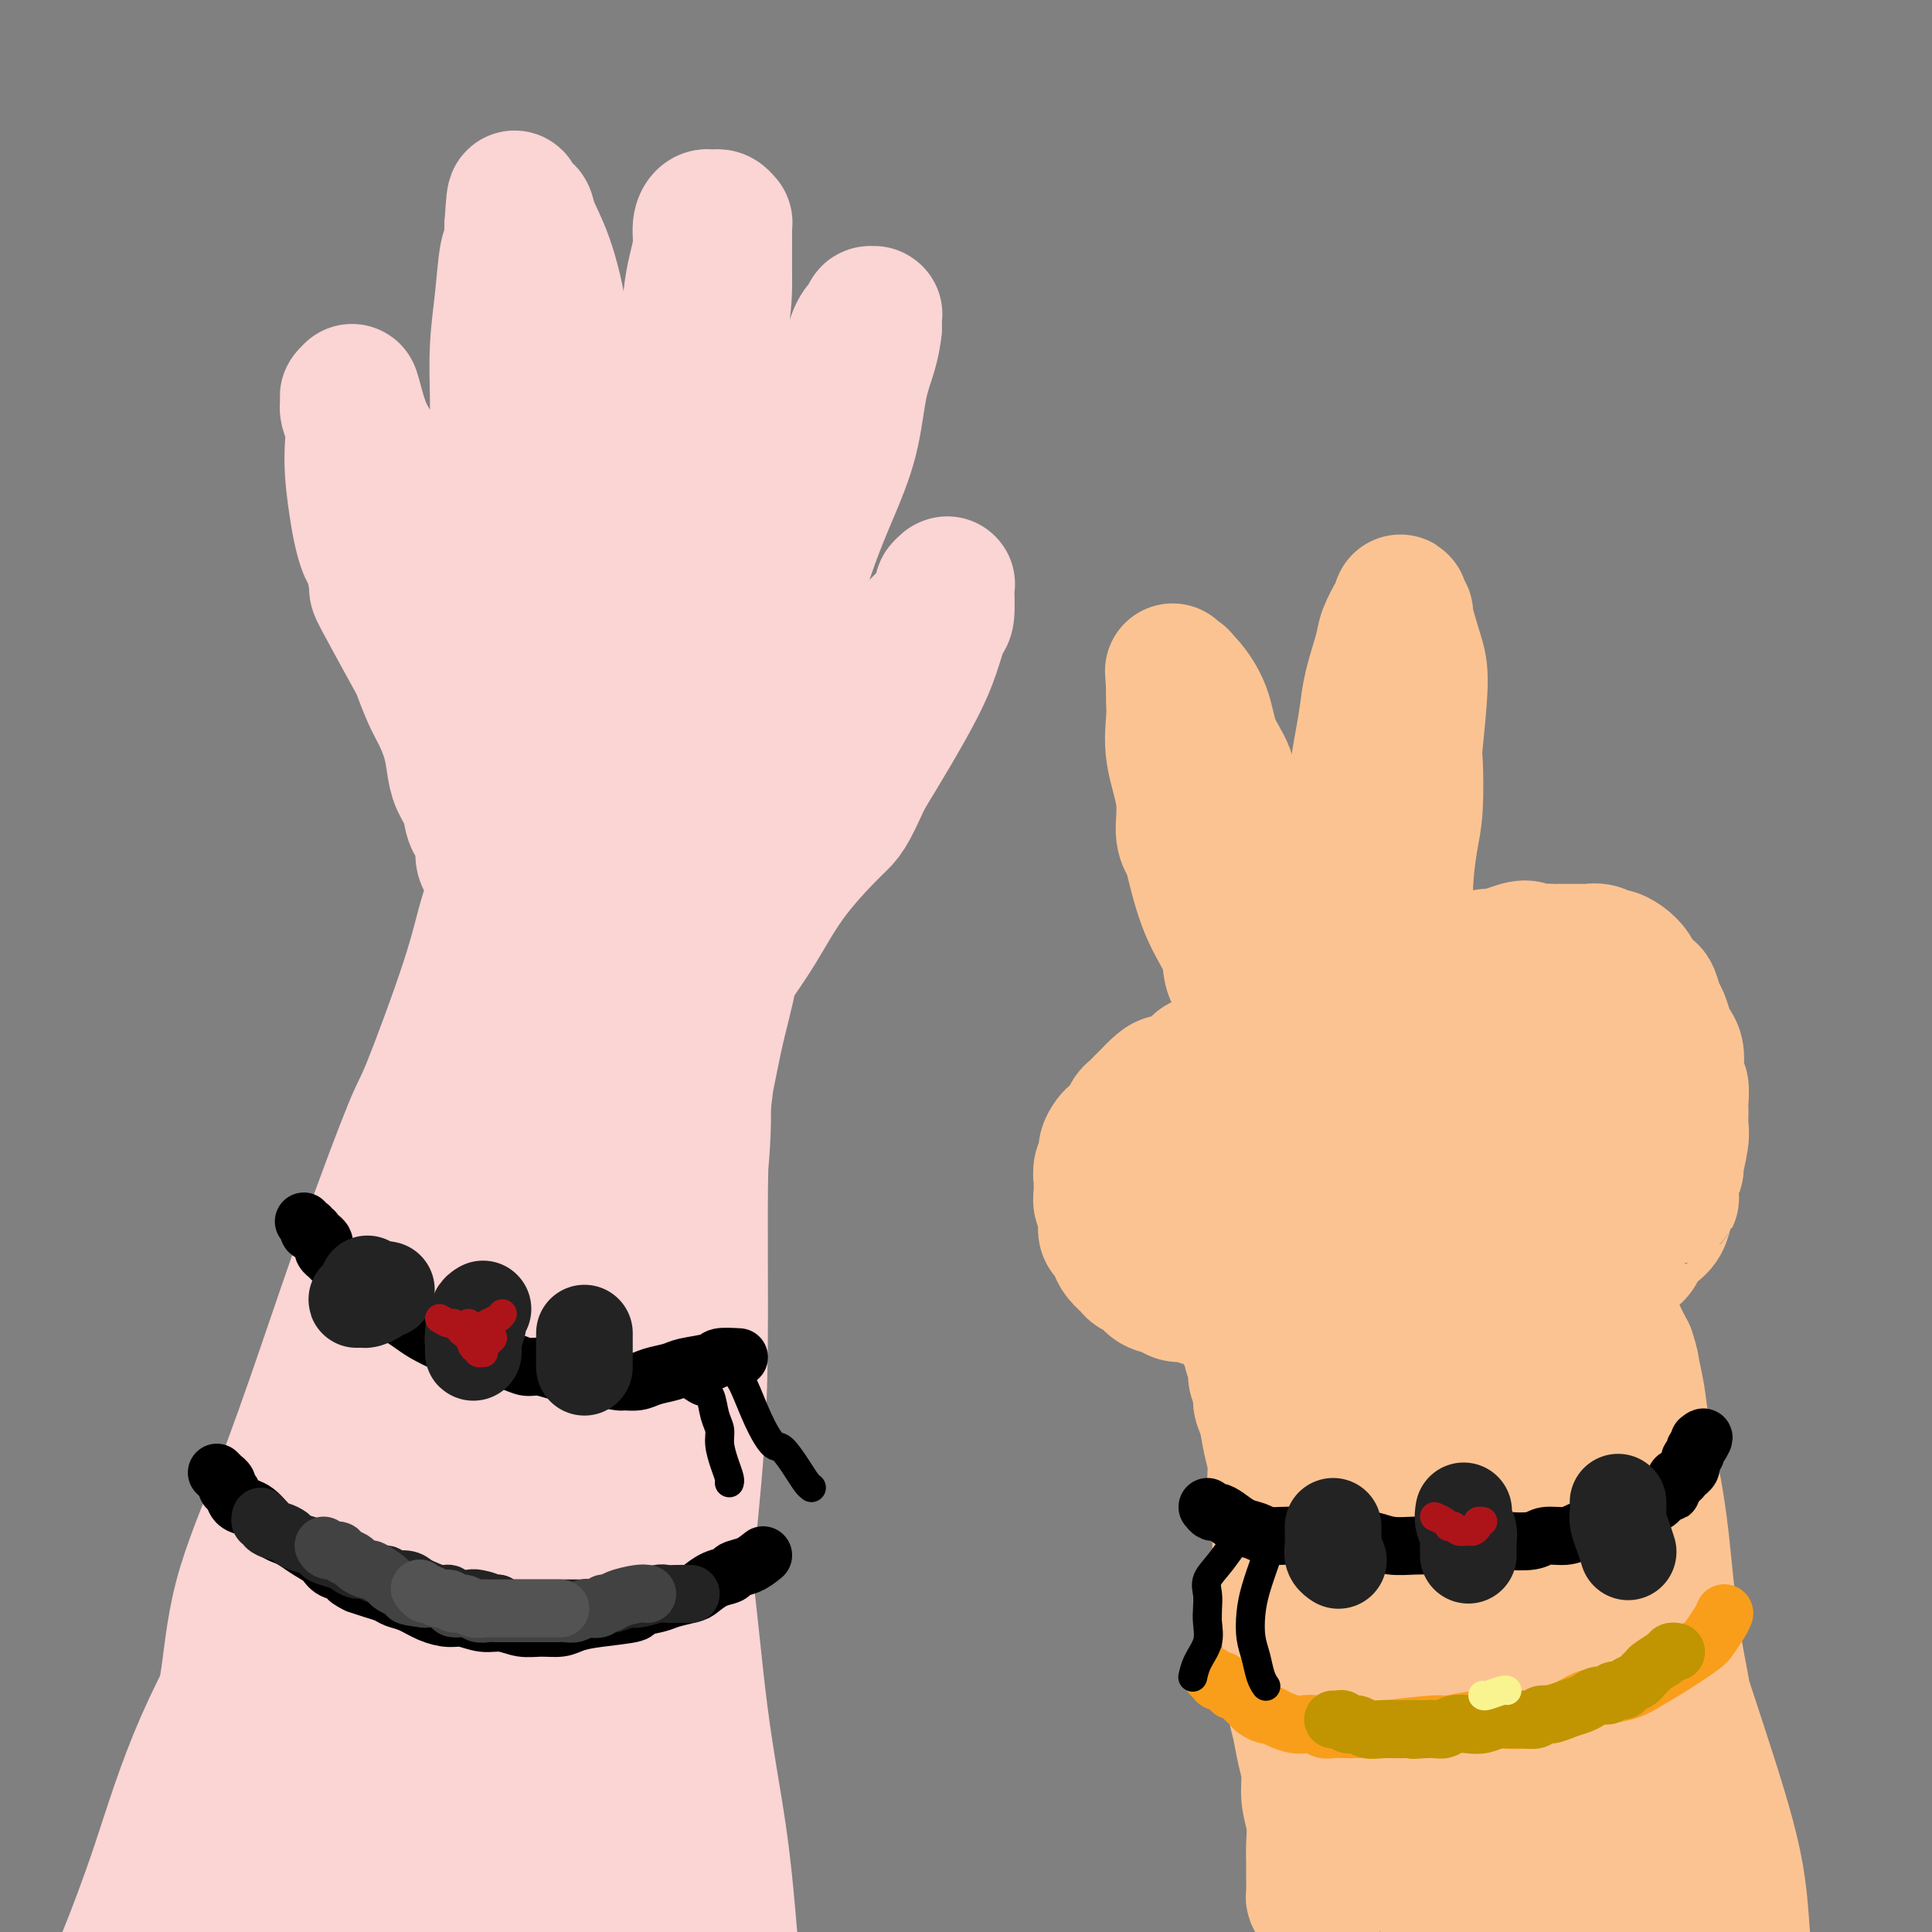 <svg viewBox='0 0 400 400' version='1.1' xmlns='http://www.w3.org/2000/svg' xmlns:xlink='http://www.w3.org/1999/xlink'><rect x="0" y="0" width="400" height="400" fill="#808080" stroke="none"/><g fill='none' stroke='rgb(251,212,212)' stroke-width='28' stroke-linecap='round' stroke-linejoin='round'><path d='M47,394c-1.186,-1.065 -2.372,-2.130 -3,-3c-0.628,-0.870 -0.699,-1.544 -1,-2c-0.301,-0.456 -0.831,-0.692 -1,-2c-0.169,-1.308 0.023,-3.686 0,-6c-0.023,-2.314 -0.260,-4.563 0,-8c0.260,-3.437 1.017,-8.062 2,-12c0.983,-3.938 2.190,-7.188 3,-12c0.810,-4.812 1.222,-11.185 3,-18c1.778,-6.815 4.922,-14.071 8,-22c3.078,-7.929 6.092,-16.532 9,-25c2.908,-8.468 5.711,-16.801 9,-26c3.289,-9.199 7.062,-19.262 9,-24c1.938,-4.738 2.039,-4.149 4,-9c1.961,-4.851 5.782,-15.140 8,-22c2.218,-6.860 2.833,-10.291 4,-14c1.167,-3.709 2.885,-7.694 4,-10c1.115,-2.306 1.626,-2.931 2,-4c0.374,-1.069 0.609,-2.581 1,-3c0.391,-0.419 0.937,0.256 1,0c0.063,-0.256 -0.356,-1.443 -1,2c-0.644,3.443 -1.515,11.517 -3,20c-1.485,8.483 -3.586,17.374 -7,26c-3.414,8.626 -8.140,16.988 -14,32c-5.860,15.012 -12.855,36.674 -17,51c-4.145,14.326 -5.441,21.314 -8,29c-2.559,7.686 -6.381,16.069 -9,23c-2.619,6.931 -4.034,12.409 -5,16c-0.966,3.591 -1.483,5.296 -2,7'/><path d='M43,378c-6.342,19.803 -1.697,6.309 0,1c1.697,-5.309 0.446,-2.435 0,-1c-0.446,1.435 -0.089,1.430 0,0c0.089,-1.430 -0.092,-4.286 1,-10c1.092,-5.714 3.457,-14.287 7,-24c3.543,-9.713 8.263,-20.568 13,-31c4.737,-10.432 9.492,-20.442 15,-32c5.508,-11.558 11.768,-24.664 19,-38c7.232,-13.336 15.436,-26.903 22,-38c6.564,-11.097 11.487,-19.725 15,-26c3.513,-6.275 5.616,-10.198 7,-12c1.384,-1.802 2.050,-1.482 2,-2c-0.050,-0.518 -0.817,-1.873 -3,2c-2.183,3.873 -5.781,12.973 -11,24c-5.219,11.027 -12.057,23.981 -19,36c-6.943,12.019 -13.990,23.103 -24,45c-10.010,21.897 -22.984,54.608 -30,72c-7.016,17.392 -8.072,19.466 -9,29c-0.928,9.534 -1.726,26.526 -2,33c-0.274,6.474 -0.025,2.428 0,1c0.025,-1.428 -0.175,-0.237 0,0c0.175,0.237 0.724,-0.478 1,0c0.276,0.478 0.280,2.150 1,-1c0.720,-3.150 2.158,-11.123 6,-23c3.842,-11.877 10.089,-27.659 16,-42c5.911,-14.341 11.485,-27.242 17,-40c5.515,-12.758 10.969,-25.371 16,-37c5.031,-11.629 9.637,-22.272 13,-31c3.363,-8.728 5.482,-15.542 7,-21c1.518,-5.458 2.434,-9.559 3,-12c0.566,-2.441 0.783,-3.220 1,-4'/><path d='M127,196c1.835,-4.939 0.922,1.212 1,1c0.078,-0.212 1.148,-6.788 0,1c-1.148,7.788 -4.514,29.941 -8,47c-3.486,17.059 -7.091,29.024 -11,44c-3.909,14.976 -8.123,32.964 -11,48c-2.877,15.036 -4.417,27.119 -6,37c-1.583,9.881 -3.208,17.560 -4,23c-0.792,5.440 -0.750,8.642 -1,10c-0.250,1.358 -0.790,0.870 -1,1c-0.210,0.130 -0.089,0.876 0,-1c0.089,-1.876 0.146,-6.373 1,-15c0.854,-8.627 2.506,-21.384 6,-35c3.494,-13.616 8.831,-28.090 14,-43c5.169,-14.910 10.168,-30.256 16,-45c5.832,-14.744 12.495,-28.887 17,-40c4.505,-11.113 6.852,-19.196 8,-25c1.148,-5.804 1.096,-9.330 1,-11c-0.096,-1.670 -0.237,-1.484 0,-2c0.237,-0.516 0.852,-1.733 1,1c0.148,2.733 -0.169,9.416 -2,19c-1.831,9.584 -5.175,22.069 -8,36c-2.825,13.931 -5.131,29.307 -7,45c-1.869,15.693 -3.301,31.701 -4,47c-0.699,15.299 -0.666,29.889 0,42c0.666,12.111 1.965,21.743 3,29c1.035,7.257 1.805,12.138 3,16c1.195,3.862 2.815,6.705 3,6c0.185,-0.705 -1.066,-4.959 -2,-10c-0.934,-5.041 -1.553,-10.869 -2,-21c-0.447,-10.131 -0.724,-24.566 -1,-39'/><path d='M133,362c-0.754,-19.151 -0.140,-32.027 1,-45c1.140,-12.973 2.807,-26.042 5,-39c2.193,-12.958 4.914,-25.807 6,-36c1.086,-10.193 0.539,-17.732 0,-24c-0.539,-6.268 -1.069,-11.266 -2,-15c-0.931,-3.734 -2.265,-6.205 -3,-7c-0.735,-0.795 -0.873,0.087 -1,0c-0.127,-0.087 -0.243,-1.142 0,2c0.243,3.142 0.843,10.481 1,14c0.157,3.519 -0.131,3.216 -1,15c-0.869,11.784 -2.320,35.654 -2,53c0.320,17.346 2.412,28.168 4,40c1.588,11.832 2.672,24.674 4,35c1.328,10.326 2.900,18.135 4,26c1.100,7.865 1.728,15.784 2,19c0.272,3.216 0.188,1.729 0,1c-0.188,-0.729 -0.481,-0.699 -2,-5c-1.519,-4.301 -4.264,-12.932 -6,-23c-1.736,-10.068 -2.464,-21.571 -2,-34c0.464,-12.429 2.119,-25.782 3,-37c0.881,-11.218 0.987,-20.299 1,-30c0.013,-9.701 -0.067,-20.020 0,-26c0.067,-5.980 0.280,-7.619 0,-9c-0.280,-1.381 -1.055,-2.503 -2,-7c-0.945,-4.497 -2.060,-12.370 -3,-19c-0.940,-6.630 -1.705,-12.017 -2,-14c-0.295,-1.983 -0.120,-0.562 0,0c0.120,0.562 0.186,0.267 0,0c-0.186,-0.267 -0.625,-0.505 -2,5c-1.375,5.505 -3.688,16.752 -6,28'/><path d='M130,230c-2.497,10.293 -4.741,19.525 -7,30c-2.259,10.475 -4.535,22.193 -7,35c-2.465,12.807 -5.119,26.704 -8,40c-2.881,13.296 -5.987,25.990 -8,37c-2.013,11.010 -2.932,20.336 -4,27c-1.068,6.664 -2.286,10.665 -3,14c-0.714,3.335 -0.925,6.002 -1,7c-0.075,0.998 -0.015,0.326 0,0c0.015,-0.326 -0.017,-0.306 0,-1c0.017,-0.694 0.083,-2.102 0,-6c-0.083,-3.898 -0.313,-10.286 1,-21c1.313,-10.714 4.170,-25.753 7,-38c2.830,-12.247 5.634,-21.704 9,-32c3.366,-10.296 7.293,-21.433 10,-30c2.707,-8.567 4.194,-14.564 5,-19c0.806,-4.436 0.930,-7.311 1,-9c0.070,-1.689 0.086,-2.190 0,-2c-0.086,0.190 -0.276,1.073 0,1c0.276,-0.073 1.016,-1.103 0,3c-1.016,4.103 -3.788,13.337 -7,22c-3.212,8.663 -6.863,16.754 -11,25c-4.137,8.246 -8.760,16.648 -14,27c-5.240,10.352 -11.098,22.654 -14,29c-2.902,6.346 -2.848,6.734 -6,13c-3.152,6.266 -9.511,18.409 -14,25c-4.489,6.591 -7.110,7.629 -8,8c-0.890,0.371 -0.051,0.075 0,0c0.051,-0.075 -0.687,0.073 -1,0c-0.313,-0.073 -0.200,-0.366 0,-1c0.200,-0.634 0.486,-1.610 2,-7c1.514,-5.390 4.257,-15.195 7,-25'/><path d='M59,382c3.710,-10.945 8.985,-21.807 13,-32c4.015,-10.193 6.771,-19.716 10,-28c3.229,-8.284 6.933,-15.328 9,-21c2.067,-5.672 2.499,-9.972 3,-13c0.501,-3.028 1.072,-4.783 1,-6c-0.072,-1.217 -0.787,-1.895 -1,-2c-0.213,-0.105 0.077,0.364 0,0c-0.077,-0.364 -0.521,-1.559 -3,1c-2.479,2.559 -6.995,8.873 -13,18c-6.005,9.127 -13.501,21.068 -20,32c-6.499,10.932 -12.000,20.856 -16,30c-4.000,9.144 -6.498,17.507 -9,25c-2.502,7.493 -5.007,14.115 -7,19c-1.993,4.885 -3.473,8.034 -4,10c-0.527,1.966 -0.100,2.748 0,3c0.100,0.252 -0.128,-0.025 0,0c0.128,0.025 0.612,0.352 1,0c0.388,-0.352 0.680,-1.382 2,-4c1.320,-2.618 3.669,-6.825 6,-12c2.331,-5.175 4.643,-11.319 10,-23c5.357,-11.681 13.759,-28.901 20,-41c6.241,-12.099 10.320,-19.077 15,-27c4.680,-7.923 9.960,-16.789 14,-24c4.040,-7.211 6.840,-12.766 9,-17c2.160,-4.234 3.679,-7.148 7,-9c3.321,-1.852 8.445,-2.643 11,-3c2.555,-0.357 2.540,-0.281 1,5c-1.540,5.281 -4.607,15.768 -8,27c-3.393,11.232 -7.112,23.209 -10,34c-2.888,10.791 -4.944,20.395 -7,30'/><path d='M93,354c-4.985,20.140 -5.448,22.490 -7,29c-1.552,6.510 -4.195,17.180 -5,24c-0.805,6.820 0.227,9.790 1,12c0.773,2.210 1.286,3.658 2,4c0.714,0.342 1.628,-0.424 2,-1c0.372,-0.576 0.204,-0.961 1,-3c0.796,-2.039 2.558,-5.731 4,-11c1.442,-5.269 2.564,-12.115 4,-19c1.436,-6.885 3.186,-13.809 6,-22c2.814,-8.191 6.693,-17.648 10,-28c3.307,-10.352 6.043,-21.600 9,-32c2.957,-10.400 6.134,-19.954 9,-29c2.866,-9.046 5.419,-17.585 8,-25c2.581,-7.415 5.189,-13.704 7,-20c1.811,-6.296 2.824,-12.597 4,-18c1.176,-5.403 2.514,-9.908 3,-13c0.486,-3.092 0.119,-4.770 0,-6c-0.119,-1.230 0.010,-2.013 0,-2c-0.010,0.013 -0.160,0.821 0,0c0.160,-0.821 0.629,-3.270 0,0c-0.629,3.270 -2.358,12.257 -4,24c-1.642,11.743 -3.199,26.240 -4,33c-0.801,6.760 -0.846,5.784 -2,16c-1.154,10.216 -3.417,31.623 -4,45c-0.583,13.377 0.513,18.722 1,25c0.487,6.278 0.365,13.489 1,19c0.635,5.511 2.026,9.323 3,13c0.974,3.677 1.532,7.221 2,10c0.468,2.779 0.848,4.794 1,6c0.152,1.206 0.076,1.603 0,2'/><path d='M145,387c0.906,4.773 0.171,1.205 0,0c-0.171,-1.205 0.224,-0.047 0,0c-0.224,0.047 -1.066,-1.017 -2,-2c-0.934,-0.983 -1.960,-1.885 -3,-3c-1.040,-1.115 -2.093,-2.443 -3,-4c-0.907,-1.557 -1.669,-3.342 -2,-4c-0.331,-0.658 -0.232,-0.187 -1,-2c-0.768,-1.813 -2.402,-5.908 -3,-9c-0.598,-3.092 -0.161,-5.181 0,-7c0.161,-1.819 0.044,-3.367 0,-6c-0.044,-2.633 -0.016,-6.350 0,-10c0.016,-3.650 0.021,-7.232 0,-11c-0.021,-3.768 -0.068,-7.723 0,-13c0.068,-5.277 0.252,-11.875 1,-17c0.748,-5.125 2.059,-8.775 3,-13c0.941,-4.225 1.510,-9.023 2,-14c0.490,-4.977 0.899,-10.134 2,-15c1.101,-4.866 2.894,-9.443 4,-14c1.106,-4.557 1.527,-9.095 2,-13c0.473,-3.905 0.999,-7.177 2,-13c1.001,-5.823 2.478,-14.198 3,-18c0.522,-3.802 0.089,-3.032 0,-3c-0.089,0.032 0.165,-0.673 0,-1c-0.165,-0.327 -0.750,-0.277 -1,0c-0.250,0.277 -0.166,0.780 0,1c0.166,0.220 0.415,0.159 0,2c-0.415,1.841 -1.493,5.586 -3,10c-1.507,4.414 -3.444,9.496 -5,15c-1.556,5.504 -2.730,11.430 -4,17c-1.270,5.570 -2.635,10.785 -4,16'/><path d='M133,256c-3.366,11.623 -3.280,10.681 -4,12c-0.720,1.319 -2.245,4.899 -3,7c-0.755,2.101 -0.741,2.725 -1,3c-0.259,0.275 -0.790,0.203 -1,0c-0.210,-0.203 -0.097,-0.535 0,-1c0.097,-0.465 0.180,-1.063 0,-2c-0.180,-0.937 -0.621,-2.214 -1,-4c-0.379,-1.786 -0.694,-4.080 -1,-6c-0.306,-1.920 -0.603,-3.465 -1,-5c-0.397,-1.535 -0.893,-3.060 -1,-5c-0.107,-1.940 0.175,-4.293 0,-6c-0.175,-1.707 -0.806,-2.766 -1,-4c-0.194,-1.234 0.049,-2.642 0,-4c-0.049,-1.358 -0.391,-2.667 -1,-4c-0.609,-1.333 -1.487,-2.692 -2,-4c-0.513,-1.308 -0.662,-2.567 -1,-4c-0.338,-1.433 -0.864,-3.041 -1,-4c-0.136,-0.959 0.118,-1.268 0,-2c-0.118,-0.732 -0.610,-1.887 -1,-3c-0.390,-1.113 -0.679,-2.185 -1,-3c-0.321,-0.815 -0.675,-1.373 -1,-2c-0.325,-0.627 -0.622,-1.324 -1,-2c-0.378,-0.676 -0.837,-1.331 -1,-2c-0.163,-0.669 -0.030,-1.352 0,-2c0.030,-0.648 -0.044,-1.261 0,-2c0.044,-0.739 0.205,-1.604 0,-2c-0.205,-0.396 -0.777,-0.323 -1,-1c-0.223,-0.677 -0.099,-2.105 0,-3c0.099,-0.895 0.171,-1.256 0,-2c-0.171,-0.744 -0.586,-1.872 -1,-3'/><path d='M107,196c-2.732,-13.083 -0.563,-4.790 0,-2c0.563,2.790 -0.479,0.076 -1,-2c-0.521,-2.076 -0.522,-3.513 -1,-5c-0.478,-1.487 -1.433,-3.024 -2,-4c-0.567,-0.976 -0.748,-1.390 -1,-2c-0.252,-0.610 -0.577,-1.415 -1,-2c-0.423,-0.585 -0.943,-0.950 -1,-2c-0.057,-1.050 0.349,-2.786 0,-4c-0.349,-1.214 -1.455,-1.905 -2,-3c-0.545,-1.095 -0.530,-2.593 -1,-4c-0.470,-1.407 -1.424,-2.723 -2,-4c-0.576,-1.277 -0.774,-2.514 -1,-4c-0.226,-1.486 -0.479,-3.222 -1,-5c-0.521,-1.778 -1.310,-3.598 -2,-5c-0.690,-1.402 -1.280,-2.385 -2,-4c-0.720,-1.615 -1.569,-3.862 -2,-5c-0.431,-1.138 -0.444,-1.168 -2,-4c-1.556,-2.832 -4.655,-8.466 -6,-11c-1.345,-2.534 -0.938,-1.970 -1,-3c-0.062,-1.030 -0.595,-3.656 -1,-5c-0.405,-1.344 -0.683,-1.405 -1,-2c-0.317,-0.595 -0.672,-1.723 -1,-3c-0.328,-1.277 -0.628,-2.702 -1,-5c-0.372,-2.298 -0.818,-5.470 -1,-8c-0.182,-2.530 -0.102,-4.420 0,-6c0.102,-1.580 0.226,-2.852 0,-4c-0.226,-1.148 -0.803,-2.174 -1,-3c-0.197,-0.826 -0.015,-1.453 0,-2c0.015,-0.547 -0.139,-1.013 0,-1c0.139,0.013 0.569,0.507 1,1'/><path d='M73,83c-0.564,-5.118 0.526,1.087 2,5c1.474,3.913 3.331,5.535 5,9c1.669,3.465 3.149,8.773 5,14c1.851,5.227 4.071,10.371 6,15c1.929,4.629 3.566,8.741 5,13c1.434,4.259 2.664,8.664 4,13c1.336,4.336 2.777,8.604 4,12c1.223,3.396 2.226,5.918 3,8c0.774,2.082 1.318,3.722 2,5c0.682,1.278 1.503,2.195 2,3c0.497,0.805 0.670,1.498 1,2c0.330,0.502 0.817,0.814 1,1c0.183,0.186 0.062,0.246 0,0c-0.062,-0.246 -0.064,-0.799 0,-1c0.064,-0.201 0.195,-0.052 0,-1c-0.195,-0.948 -0.716,-2.994 -1,-5c-0.284,-2.006 -0.331,-3.973 -1,-7c-0.669,-3.027 -1.959,-7.112 -3,-11c-1.041,-3.888 -1.834,-7.577 -2,-10c-0.166,-2.423 0.295,-3.581 0,-7c-0.295,-3.419 -1.347,-9.099 -2,-14c-0.653,-4.901 -0.908,-9.024 -1,-13c-0.092,-3.976 -0.022,-7.805 0,-12c0.022,-4.195 -0.006,-8.757 0,-12c0.006,-3.243 0.044,-5.169 0,-8c-0.044,-2.831 -0.169,-6.568 0,-10c0.169,-3.432 0.634,-6.558 1,-10c0.366,-3.442 0.634,-7.201 1,-9c0.366,-1.799 0.829,-1.638 1,-2c0.171,-0.362 0.049,-1.246 0,-2c-0.049,-0.754 -0.024,-1.377 0,-2'/><path d='M106,47c0.626,-10.755 0.691,-4.143 1,-2c0.309,2.143 0.862,-0.184 1,-1c0.138,-0.816 -0.138,-0.122 0,0c0.138,0.122 0.690,-0.328 1,0c0.310,0.328 0.377,1.434 1,3c0.623,1.566 1.801,3.591 3,7c1.199,3.409 2.418,8.203 3,13c0.582,4.797 0.527,9.596 1,15c0.473,5.404 1.475,11.411 2,17c0.525,5.589 0.575,10.760 1,16c0.425,5.240 1.227,10.548 2,15c0.773,4.452 1.516,8.048 2,12c0.484,3.952 0.708,8.261 1,12c0.292,3.739 0.653,6.910 1,10c0.347,3.090 0.682,6.101 1,8c0.318,1.899 0.621,2.686 1,5c0.379,2.314 0.833,6.156 1,8c0.167,1.844 0.046,1.692 0,2c-0.046,0.308 -0.016,1.077 0,2c0.016,0.923 0.018,2.002 0,2c-0.018,-0.002 -0.054,-1.083 0,-2c0.054,-0.917 0.200,-1.668 0,-3c-0.200,-1.332 -0.744,-3.244 -1,-5c-0.256,-1.756 -0.223,-3.358 0,-6c0.223,-2.642 0.635,-6.326 1,-10c0.365,-3.674 0.682,-7.337 1,-11'/><path d='M130,154c0.286,-6.977 0.500,-6.918 1,-9c0.500,-2.082 1.287,-6.305 2,-11c0.713,-4.695 1.352,-9.863 2,-14c0.648,-4.137 1.305,-7.243 2,-11c0.695,-3.757 1.429,-8.167 2,-12c0.571,-3.833 0.979,-7.091 1,-10c0.021,-2.909 -0.344,-5.471 0,-8c0.344,-2.529 1.398,-5.027 2,-8c0.602,-2.973 0.752,-6.422 1,-9c0.248,-2.578 0.592,-4.284 1,-6c0.408,-1.716 0.879,-3.440 1,-5c0.121,-1.560 -0.107,-2.954 0,-4c0.107,-1.046 0.550,-1.744 1,-2c0.450,-0.256 0.908,-0.070 1,0c0.092,0.070 -0.182,0.023 0,0c0.182,-0.023 0.819,-0.021 1,0c0.181,0.021 -0.095,0.060 0,0c0.095,-0.060 0.561,-0.221 1,0c0.439,0.221 0.849,0.822 1,1c0.151,0.178 0.041,-0.067 0,0c-0.041,0.067 -0.012,0.445 0,1c0.012,0.555 0.009,1.286 0,3c-0.009,1.714 -0.024,4.412 0,7c0.024,2.588 0.088,5.067 -1,12c-1.088,6.933 -3.327,18.319 -4,24c-0.673,5.681 0.222,5.657 0,9c-0.222,3.343 -1.560,10.054 -2,16c-0.440,5.946 0.017,11.127 0,16c-0.017,4.873 -0.509,9.436 -1,14'/><path d='M142,148c-1.237,16.475 -0.329,12.161 0,13c0.329,0.839 0.078,6.830 0,11c-0.078,4.170 0.018,6.518 0,9c-0.018,2.482 -0.148,5.096 0,7c0.148,1.904 0.576,3.096 1,4c0.424,0.904 0.846,1.519 1,2c0.154,0.481 0.042,0.827 0,1c-0.042,0.173 -0.012,0.173 0,0c0.012,-0.173 0.007,-0.519 0,-1c-0.007,-0.481 -0.017,-1.099 0,-2c0.017,-0.901 0.060,-2.086 0,-3c-0.060,-0.914 -0.223,-1.556 0,-3c0.223,-1.444 0.833,-3.691 1,-5c0.167,-1.309 -0.110,-1.680 0,-3c0.110,-1.320 0.607,-3.588 1,-5c0.393,-1.412 0.683,-1.967 1,-3c0.317,-1.033 0.662,-2.544 1,-4c0.338,-1.456 0.668,-2.857 1,-4c0.332,-1.143 0.666,-2.029 1,-3c0.334,-0.971 0.668,-2.028 1,-3c0.332,-0.972 0.663,-1.860 1,-3c0.337,-1.140 0.679,-2.532 1,-4c0.321,-1.468 0.622,-3.012 1,-4c0.378,-0.988 0.833,-1.419 1,-2c0.167,-0.581 0.045,-1.310 0,-2c-0.045,-0.690 -0.013,-1.340 0,-2c0.013,-0.660 0.006,-1.330 0,-2'/><path d='M155,137c1.945,-9.330 1.306,-3.653 1,-2c-0.306,1.653 -0.279,-0.716 0,-2c0.279,-1.284 0.811,-1.484 1,-2c0.189,-0.516 0.035,-1.348 0,-2c-0.035,-0.652 0.050,-1.123 0,-2c-0.050,-0.877 -0.234,-2.160 0,-3c0.234,-0.840 0.888,-1.238 1,-2c0.112,-0.762 -0.317,-1.886 0,-3c0.317,-1.114 1.379,-2.216 2,-3c0.621,-0.784 0.800,-1.251 1,-2c0.200,-0.749 0.421,-1.782 1,-3c0.579,-1.218 1.516,-2.621 2,-4c0.484,-1.379 0.515,-2.735 1,-4c0.485,-1.265 1.425,-2.438 2,-4c0.575,-1.562 0.787,-3.512 1,-5c0.213,-1.488 0.428,-2.513 1,-4c0.572,-1.487 1.501,-3.438 2,-5c0.499,-1.562 0.568,-2.737 1,-4c0.432,-1.263 1.229,-2.615 2,-4c0.771,-1.385 1.517,-2.805 2,-4c0.483,-1.195 0.703,-2.166 1,-3c0.297,-0.834 0.672,-1.530 1,-2c0.328,-0.470 0.610,-0.714 1,-1c0.390,-0.286 0.889,-0.613 1,-1c0.111,-0.387 -0.166,-0.834 0,-1c0.166,-0.166 0.777,-0.053 1,0c0.223,0.053 0.060,0.045 0,0c-0.060,-0.045 -0.016,-0.128 0,0c0.016,0.128 0.005,0.465 0,1c-0.005,0.535 -0.002,1.267 0,2'/><path d='M181,68c-0.124,1.312 -0.434,3.090 -1,5c-0.566,1.910 -1.389,3.950 -2,7c-0.611,3.050 -1.010,7.109 -2,11c-0.990,3.891 -2.570,7.614 -4,11c-1.430,3.386 -2.712,6.435 -4,10c-1.288,3.565 -2.584,7.645 -4,12c-1.416,4.355 -2.952,8.986 -4,13c-1.048,4.014 -1.607,7.412 -2,11c-0.393,3.588 -0.619,7.365 -2,12c-1.381,4.635 -3.918,10.127 -5,13c-1.082,2.873 -0.710,3.127 -1,5c-0.290,1.873 -1.241,5.364 -2,8c-0.759,2.636 -1.327,4.418 -2,6c-0.673,1.582 -1.450,2.963 -2,4c-0.550,1.037 -0.872,1.731 -1,2c-0.128,0.269 -0.062,0.114 0,0c0.062,-0.114 0.121,-0.186 0,0c-0.121,0.186 -0.422,0.629 0,0c0.422,-0.629 1.568,-2.330 2,-3c0.432,-0.670 0.150,-0.307 1,-1c0.850,-0.693 2.833,-2.440 4,-4c1.167,-1.560 1.519,-2.934 2,-4c0.481,-1.066 1.091,-1.826 2,-3c0.909,-1.174 2.117,-2.764 3,-4c0.883,-1.236 1.442,-2.118 2,-3'/><path d='M159,176c2.800,-3.582 2.301,-2.537 3,-3c0.699,-0.463 2.595,-2.433 4,-4c1.405,-1.567 2.320,-2.730 3,-4c0.680,-1.270 1.127,-2.646 2,-4c0.873,-1.354 2.173,-2.685 3,-4c0.827,-1.315 1.181,-2.616 2,-4c0.819,-1.384 2.102,-2.853 3,-4c0.898,-1.147 1.409,-1.971 2,-3c0.591,-1.029 1.260,-2.261 2,-3c0.740,-0.739 1.549,-0.984 2,-2c0.451,-1.016 0.545,-2.804 1,-4c0.455,-1.196 1.273,-1.801 2,-3c0.727,-1.199 1.363,-2.991 2,-4c0.637,-1.009 1.276,-1.236 2,-2c0.724,-0.764 1.532,-2.065 2,-3c0.468,-0.935 0.595,-1.504 1,-2c0.405,-0.496 1.089,-0.919 1,-1c-0.089,-0.081 -0.951,0.178 -1,0c-0.049,-0.178 0.717,-0.795 1,-1c0.283,-0.205 0.084,0.001 0,0c-0.084,-0.001 -0.055,-0.209 0,1c0.055,1.209 0.134,3.835 0,5c-0.134,1.165 -0.481,0.870 -1,2c-0.519,1.130 -1.211,3.684 -2,6c-0.789,2.316 -1.674,4.393 -3,7c-1.326,2.607 -3.093,5.745 -5,9c-1.907,3.255 -3.953,6.628 -6,10'/><path d='M179,161c-3.536,7.840 -3.876,7.938 -6,10c-2.124,2.062 -6.032,6.086 -9,10c-2.968,3.914 -4.997,7.718 -7,11c-2.003,3.282 -3.982,6.043 -6,9c-2.018,2.957 -4.077,6.111 -6,9c-1.923,2.889 -3.712,5.512 -6,8c-2.288,2.488 -5.075,4.841 -7,7c-1.925,2.159 -2.989,4.123 -4,6c-1.011,1.877 -1.970,3.666 -3,5c-1.030,1.334 -2.132,2.213 -3,3c-0.868,0.787 -1.503,1.481 -2,2c-0.497,0.519 -0.856,0.863 -1,1c-0.144,0.137 -0.072,0.069 0,0'/><path d='M138,346c-0.510,0.305 -1.021,0.610 -2,3c-0.979,2.390 -2.427,6.865 -4,11c-1.573,4.135 -3.272,7.931 -6,17c-2.728,9.069 -6.486,23.410 -9,32c-2.514,8.590 -3.783,11.428 -5,15c-1.217,3.572 -2.382,7.877 -3,10c-0.618,2.123 -0.690,2.065 -1,2c-0.310,-0.065 -0.858,-0.136 -1,0c-0.142,0.136 0.122,0.480 0,0c-0.122,-0.480 -0.629,-1.783 -1,-4c-0.371,-2.217 -0.605,-5.347 -1,-8c-0.395,-2.653 -0.951,-4.827 -1,-11c-0.049,-6.173 0.407,-16.345 1,-24c0.593,-7.655 1.322,-12.794 2,-18c0.678,-5.206 1.305,-10.478 2,-14c0.695,-3.522 1.456,-5.294 2,-7c0.544,-1.706 0.870,-3.344 1,-4c0.130,-0.656 0.065,-0.328 0,0'/></g>
<g fill='none' stroke='rgb(252,195,146)' stroke-width='28' stroke-linecap='round' stroke-linejoin='round'><path d='M273,394c-0.423,-0.382 -0.846,-0.765 -1,-1c-0.154,-0.235 -0.040,-0.323 0,-1c0.040,-0.677 0.007,-1.944 0,-3c-0.007,-1.056 0.013,-1.902 0,-3c-0.013,-1.098 -0.059,-2.449 0,-4c0.059,-1.551 0.223,-3.303 0,-5c-0.223,-1.697 -0.834,-3.341 -1,-5c-0.166,-1.659 0.114,-3.335 0,-5c-0.114,-1.665 -0.623,-3.321 -1,-5c-0.377,-1.679 -0.622,-3.382 -1,-5c-0.378,-1.618 -0.889,-3.151 -1,-5c-0.111,-1.849 0.176,-4.015 0,-6c-0.176,-1.985 -0.817,-3.790 -1,-6c-0.183,-2.210 0.090,-4.824 0,-7c-0.090,-2.176 -0.545,-3.915 -1,-6c-0.455,-2.085 -0.910,-4.517 -1,-7c-0.090,-2.483 0.183,-5.018 0,-7c-0.183,-1.982 -0.824,-3.412 -1,-5c-0.176,-1.588 0.112,-3.336 0,-5c-0.112,-1.664 -0.622,-3.246 -1,-5c-0.378,-1.754 -0.622,-3.681 -1,-5c-0.378,-1.319 -0.890,-2.030 -1,-3c-0.110,-0.970 0.182,-2.200 0,-3c-0.182,-0.800 -0.837,-1.169 -1,-2c-0.163,-0.831 0.166,-2.123 0,-3c-0.166,-0.877 -0.828,-1.338 -1,-2c-0.172,-0.662 0.146,-1.524 0,-2c-0.146,-0.476 -0.756,-0.564 -1,-1c-0.244,-0.436 -0.122,-1.218 0,-2'/><path d='M258,275c-2.337,-18.653 -0.679,-5.786 0,-1c0.679,4.786 0.378,1.492 0,0c-0.378,-1.492 -0.834,-1.184 -1,-1c-0.166,0.184 -0.044,0.242 0,0c0.044,-0.242 0.008,-0.783 0,-1c-0.008,-0.217 0.012,-0.111 0,0c-0.012,0.111 -0.055,0.226 0,0c0.055,-0.226 0.207,-0.791 0,-1c-0.207,-0.209 -0.773,-0.060 -1,0c-0.227,0.060 -0.113,0.030 0,0'/><path d='M256,271c-0.250,-0.845 0.126,-0.959 0,-1c-0.126,-0.041 -0.756,-0.011 -1,0c-0.244,0.011 -0.104,0.003 0,0c0.104,-0.003 0.173,-0.001 0,0c-0.173,0.001 -0.586,0.000 -1,0'/><path d='M254,270c-0.441,-0.089 -0.545,0.187 -1,0c-0.455,-0.187 -1.262,-0.838 -2,-1c-0.738,-0.162 -1.409,0.165 -2,0c-0.591,-0.165 -1.103,-0.821 -2,-1c-0.897,-0.179 -2.181,0.121 -3,0c-0.819,-0.121 -1.174,-0.661 -2,-1c-0.826,-0.339 -2.123,-0.475 -3,-1c-0.877,-0.525 -1.334,-1.439 -2,-2c-0.666,-0.561 -1.540,-0.770 -2,-1c-0.460,-0.230 -0.505,-0.480 -1,-1c-0.495,-0.520 -1.439,-1.308 -2,-2c-0.561,-0.692 -0.738,-1.287 -1,-2c-0.262,-0.713 -0.610,-1.542 -1,-2c-0.390,-0.458 -0.822,-0.544 -1,-1c-0.178,-0.456 -0.100,-1.283 0,-2c0.100,-0.717 0.223,-1.325 0,-2c-0.223,-0.675 -0.793,-1.416 -1,-2c-0.207,-0.584 -0.051,-1.010 0,-2c0.051,-0.990 -0.001,-2.544 0,-3c0.001,-0.456 0.056,0.186 0,0c-0.056,-0.186 -0.223,-1.201 0,-2c0.223,-0.799 0.837,-1.383 1,-2c0.163,-0.617 -0.125,-1.268 0,-2c0.125,-0.732 0.663,-1.544 1,-2c0.337,-0.456 0.472,-0.556 1,-1c0.528,-0.444 1.450,-1.231 2,-2c0.550,-0.769 0.727,-1.518 1,-2c0.273,-0.482 0.640,-0.696 1,-1c0.360,-0.304 0.712,-0.697 1,-1c0.288,-0.303 0.511,-0.515 1,-1c0.489,-0.485 1.245,-1.242 2,-2'/><path d='M239,226c1.939,-1.968 2.288,-1.889 3,-2c0.712,-0.111 1.787,-0.412 3,-1c1.213,-0.588 2.564,-1.464 3,-2c0.436,-0.536 -0.042,-0.732 1,-1c1.042,-0.268 3.604,-0.607 5,-1c1.396,-0.393 1.627,-0.841 2,-1c0.373,-0.159 0.888,-0.028 1,0c0.112,0.028 -0.180,-0.045 0,0c0.180,0.045 0.833,0.209 1,0c0.167,-0.209 -0.151,-0.792 0,-1c0.151,-0.208 0.773,-0.041 1,0c0.227,0.041 0.061,-0.044 0,0c-0.061,0.044 -0.015,0.216 0,0c0.015,-0.216 0.001,-0.822 0,-1c-0.001,-0.178 0.012,0.070 0,0c-0.012,-0.070 -0.049,-0.457 0,-1c0.049,-0.543 0.184,-1.241 0,-2c-0.184,-0.759 -0.689,-1.579 -1,-3c-0.311,-1.421 -0.430,-3.442 -1,-5c-0.570,-1.558 -1.591,-2.654 -2,-4c-0.409,-1.346 -0.205,-2.941 -1,-5c-0.795,-2.059 -2.589,-4.581 -4,-8c-1.411,-3.419 -2.438,-7.735 -3,-10c-0.562,-2.265 -0.658,-2.479 -1,-3c-0.342,-0.521 -0.929,-1.350 -1,-3c-0.071,-1.650 0.373,-4.122 0,-7c-0.373,-2.878 -1.564,-6.163 -2,-9c-0.436,-2.837 -0.117,-5.225 0,-7c0.117,-1.775 0.034,-2.936 0,-4c-0.034,-1.064 -0.017,-2.032 0,-3'/><path d='M243,142c-0.355,-5.078 -0.243,-2.773 0,-2c0.243,0.773 0.616,0.015 1,0c0.384,-0.015 0.779,0.714 1,1c0.221,0.286 0.268,0.128 1,1c0.732,0.872 2.150,2.774 3,5c0.850,2.226 1.134,4.778 2,7c0.866,2.222 2.315,4.116 3,6c0.685,1.884 0.606,3.759 1,6c0.394,2.241 1.261,4.849 2,7c0.739,2.151 1.350,3.844 2,6c0.650,2.156 1.339,4.775 2,7c0.661,2.225 1.294,4.056 2,6c0.706,1.944 1.483,4.001 2,6c0.517,1.999 0.772,3.940 1,5c0.228,1.060 0.429,1.239 1,3c0.571,1.761 1.512,5.103 2,7c0.488,1.897 0.523,2.350 1,3c0.477,0.650 1.395,1.497 2,2c0.605,0.503 0.897,0.662 1,1c0.103,0.338 0.017,0.853 0,1c-0.017,0.147 0.034,-0.076 0,-1c-0.034,-0.924 -0.153,-2.550 0,-4c0.153,-1.450 0.576,-2.725 1,-4'/><path d='M274,211c0.278,-1.981 -0.028,-3.435 0,-5c0.028,-1.565 0.388,-3.241 1,-5c0.612,-1.759 1.474,-3.600 2,-6c0.526,-2.400 0.714,-5.360 1,-8c0.286,-2.640 0.668,-4.960 1,-7c0.332,-2.040 0.614,-3.801 1,-6c0.386,-2.199 0.876,-4.836 1,-7c0.124,-2.164 -0.117,-3.853 0,-6c0.117,-2.147 0.594,-4.751 1,-7c0.406,-2.249 0.742,-4.143 1,-6c0.258,-1.857 0.437,-3.678 1,-6c0.563,-2.322 1.509,-5.146 2,-7c0.491,-1.854 0.528,-2.737 1,-4c0.472,-1.263 1.379,-2.905 2,-4c0.621,-1.095 0.957,-1.644 1,-2c0.043,-0.356 -0.208,-0.519 0,0c0.208,0.519 0.875,1.720 1,2c0.125,0.280 -0.292,-0.360 0,1c0.292,1.360 1.294,4.719 2,7c0.706,2.281 1.114,3.485 1,7c-0.114,3.515 -0.752,9.343 -1,12c-0.248,2.657 -0.105,2.144 0,4c0.105,1.856 0.172,6.080 0,9c-0.172,2.920 -0.582,4.534 -1,7c-0.418,2.466 -0.844,5.782 -1,9c-0.156,3.218 -0.042,6.337 0,9c0.042,2.663 0.011,4.871 0,7c-0.011,2.129 -0.003,4.180 0,6c0.003,1.820 0.002,3.410 0,5'/><path d='M291,210c-0.463,11.096 -0.120,4.835 0,3c0.120,-1.835 0.018,0.756 0,2c-0.018,1.244 0.047,1.140 0,1c-0.047,-0.140 -0.206,-0.317 0,0c0.206,0.317 0.777,1.130 1,1c0.223,-0.130 0.098,-1.201 0,-2c-0.098,-0.799 -0.170,-1.326 0,-2c0.170,-0.674 0.580,-1.493 1,-2c0.420,-0.507 0.848,-0.700 1,-1c0.152,-0.300 0.028,-0.707 0,-1c-0.028,-0.293 0.039,-0.474 0,-1c-0.039,-0.526 -0.183,-1.398 0,-2c0.183,-0.602 0.692,-0.935 1,-1c0.308,-0.065 0.413,0.137 1,0c0.587,-0.137 1.655,-0.614 2,-1c0.345,-0.386 -0.035,-0.680 0,-1c0.035,-0.320 0.484,-0.664 1,-1c0.516,-0.336 1.101,-0.664 2,-1c0.899,-0.336 2.114,-0.681 3,-1c0.886,-0.319 1.444,-0.611 2,-1c0.556,-0.389 1.111,-0.874 2,-1c0.889,-0.126 2.111,0.107 3,0c0.889,-0.107 1.444,-0.553 2,-1'/><path d='M313,197c3.673,-1.392 3.354,-0.373 4,0c0.646,0.373 2.257,0.100 3,0c0.743,-0.100 0.619,-0.027 1,0c0.381,0.027 1.267,0.007 2,0c0.733,-0.007 1.312,-0.003 2,0c0.688,0.003 1.484,0.005 2,0c0.516,-0.005 0.753,-0.016 1,0c0.247,0.016 0.502,0.059 1,0c0.498,-0.059 1.237,-0.220 2,0c0.763,0.220 1.551,0.821 2,1c0.449,0.179 0.558,-0.064 1,0c0.442,0.064 1.218,0.435 2,1c0.782,0.565 1.572,1.324 2,2c0.428,0.676 0.496,1.268 1,2c0.504,0.732 1.445,1.603 2,2c0.555,0.397 0.726,0.319 1,1c0.274,0.681 0.651,2.121 1,3c0.349,0.879 0.668,1.196 1,2c0.332,0.804 0.676,2.093 1,3c0.324,0.907 0.626,1.431 1,2c0.374,0.569 0.818,1.182 1,2c0.182,0.818 0.101,1.842 0,3c-0.101,1.158 -0.224,2.449 0,3c0.224,0.551 0.793,0.360 1,1c0.207,0.640 0.051,2.109 0,3c-0.051,0.891 0.001,1.204 0,2c-0.001,0.796 -0.056,2.075 0,3c0.056,0.925 0.221,1.495 0,3c-0.221,1.505 -0.829,3.944 -1,5c-0.171,1.056 0.094,0.730 0,1c-0.094,0.270 -0.547,1.135 -1,2'/><path d='M346,244c-0.104,4.849 0.137,3.970 0,4c-0.137,0.030 -0.653,0.967 -1,2c-0.347,1.033 -0.527,2.161 -1,3c-0.473,0.839 -1.240,1.391 -2,2c-0.760,0.609 -1.513,1.277 -2,2c-0.487,0.723 -0.708,1.500 -1,2c-0.292,0.500 -0.655,0.721 -1,1c-0.345,0.279 -0.670,0.615 -1,1c-0.330,0.385 -0.663,0.820 -1,1c-0.337,0.180 -0.678,0.105 -1,0c-0.322,-0.105 -0.626,-0.239 -1,0c-0.374,0.239 -0.818,0.851 -1,1c-0.182,0.149 -0.101,-0.166 0,0c0.101,0.166 0.222,0.813 0,1c-0.222,0.187 -0.789,-0.086 -1,0c-0.211,0.086 -0.068,0.529 0,1c0.068,0.471 0.059,0.968 0,1c-0.059,0.032 -0.168,-0.400 0,0c0.168,0.400 0.612,1.633 1,3c0.388,1.367 0.720,2.868 1,4c0.280,1.132 0.509,1.895 1,3c0.491,1.105 1.246,2.553 2,4'/><path d='M337,280c0.949,2.849 0.821,2.972 1,4c0.179,1.028 0.666,2.959 1,5c0.334,2.041 0.516,4.190 1,7c0.484,2.810 1.271,6.279 2,10c0.729,3.721 1.401,7.692 2,13c0.599,5.308 1.127,11.952 2,18c0.873,6.048 2.092,11.499 3,17c0.908,5.501 1.506,11.051 2,17c0.494,5.949 0.884,12.298 2,17c1.116,4.702 2.957,7.758 4,12c1.043,4.242 1.288,9.672 2,14c0.712,4.328 1.893,7.556 3,11c1.107,3.444 2.141,7.103 3,10c0.859,2.897 1.544,5.030 2,6c0.456,0.970 0.684,0.776 1,2c0.316,1.224 0.720,3.866 0,1c-0.720,-2.866 -2.563,-11.239 -4,-19c-1.437,-7.761 -2.467,-14.908 -3,-21c-0.533,-6.092 -0.568,-11.128 -2,-18c-1.432,-6.872 -4.260,-15.579 -7,-24c-2.740,-8.421 -5.391,-16.557 -8,-24c-2.609,-7.443 -5.175,-14.195 -8,-21c-2.825,-6.805 -5.909,-13.663 -8,-19c-2.091,-5.337 -3.189,-9.152 -4,-13c-0.811,-3.848 -1.334,-7.728 -2,-11c-0.666,-3.272 -1.476,-5.935 -2,-8c-0.524,-2.065 -0.762,-3.533 -1,-5'/><path d='M319,261c-1.595,-5.915 -1.081,-2.202 -1,-1c0.081,1.202 -0.270,-0.107 0,0c0.270,0.107 1.161,1.631 3,6c1.839,4.369 4.627,11.582 7,21c2.373,9.418 4.330,21.042 6,32c1.670,10.958 3.052,21.249 4,31c0.948,9.751 1.464,18.960 2,28c0.536,9.040 1.094,17.910 1,24c-0.094,6.090 -0.839,9.399 -1,13c-0.161,3.601 0.261,7.495 -1,4c-1.261,-3.495 -4.207,-14.380 -7,-24c-2.793,-9.620 -5.435,-17.975 -8,-27c-2.565,-9.025 -5.053,-18.721 -7,-28c-1.947,-9.279 -3.351,-18.140 -5,-26c-1.649,-7.860 -3.542,-14.719 -5,-22c-1.458,-7.281 -2.481,-14.985 -4,-21c-1.519,-6.015 -3.532,-10.342 -5,-15c-1.468,-4.658 -2.389,-9.648 -3,-13c-0.611,-3.352 -0.911,-5.067 -1,-6c-0.089,-0.933 0.032,-1.084 0,-1c-0.032,0.084 -0.216,0.405 0,3c0.216,2.595 0.831,7.465 2,16c1.169,8.535 2.890,20.733 4,32c1.110,11.267 1.607,21.601 2,33c0.393,11.399 0.680,23.861 1,39c0.320,15.139 0.673,32.955 1,41c0.327,8.045 0.626,6.320 1,8c0.374,1.680 0.821,6.766 0,6c-0.821,-0.766 -2.911,-7.383 -5,-14'/><path d='M300,400c-2.349,-12.687 -5.723,-37.404 -8,-53c-2.277,-15.596 -3.458,-22.071 -4,-25c-0.542,-2.929 -0.446,-2.310 -2,-9c-1.554,-6.690 -4.759,-20.688 -7,-29c-2.241,-8.312 -3.518,-10.939 -5,-15c-1.482,-4.061 -3.167,-9.557 -4,-15c-0.833,-5.443 -0.812,-10.832 -1,-15c-0.188,-4.168 -0.586,-7.115 -1,-9c-0.414,-1.885 -0.845,-2.710 -1,-3c-0.155,-0.290 -0.035,-0.047 0,0c0.035,0.047 -0.014,-0.104 0,0c0.014,0.104 0.091,0.461 1,3c0.909,2.539 2.650,7.259 4,14c1.350,6.741 2.309,15.501 3,23c0.691,7.499 1.113,13.736 2,20c0.887,6.264 2.237,12.556 3,18c0.763,5.444 0.938,10.040 1,13c0.062,2.960 0.011,4.284 0,5c-0.011,0.716 0.019,0.823 0,1c-0.019,0.177 -0.087,0.422 0,0c0.087,-0.422 0.328,-1.513 0,-3c-0.328,-1.487 -1.224,-3.372 -2,-6c-0.776,-2.628 -1.430,-6.001 -2,-9c-0.570,-2.999 -1.055,-5.624 -2,-8c-0.945,-2.376 -2.351,-4.502 -3,-7c-0.649,-2.498 -0.541,-5.368 -1,-8c-0.459,-2.632 -1.484,-5.025 -2,-7c-0.516,-1.975 -0.524,-3.532 -1,-5c-0.476,-1.468 -1.422,-2.848 -2,-4c-0.578,-1.152 -0.789,-2.076 -1,-3'/><path d='M265,264c-2.884,-9.459 -2.094,-3.605 -2,-2c0.094,1.605 -0.510,-1.038 -1,-2c-0.490,-0.962 -0.867,-0.244 -1,0c-0.133,0.244 -0.021,0.012 0,0c0.021,-0.012 -0.050,0.194 0,0c0.050,-0.194 0.219,-0.788 0,-1c-0.219,-0.212 -0.828,-0.043 -1,0c-0.172,0.043 0.091,-0.040 0,0c-0.091,0.040 -0.536,0.203 -1,0c-0.464,-0.203 -0.948,-0.772 -1,-1c-0.052,-0.228 0.330,-0.116 0,0c-0.330,0.116 -1.370,0.236 -2,0c-0.630,-0.236 -0.851,-0.826 -1,-1c-0.149,-0.174 -0.225,0.069 -1,0c-0.775,-0.069 -2.248,-0.450 -3,-1c-0.752,-0.550 -0.784,-1.267 -1,-1c-0.216,0.267 -0.616,1.520 -1,-1c-0.384,-2.520 -0.752,-8.811 -1,-12c-0.248,-3.189 -0.376,-3.274 0,-4c0.376,-0.726 1.255,-2.091 2,-3c0.745,-0.909 1.354,-1.360 2,-2c0.646,-0.640 1.327,-1.469 2,-2c0.673,-0.531 1.336,-0.766 2,-1'/><path d='M256,230c1.902,-1.287 2.657,-0.505 4,0c1.343,0.505 3.275,0.732 5,1c1.725,0.268 3.244,0.575 5,2c1.756,1.425 3.749,3.966 5,5c1.251,1.034 1.758,0.559 3,3c1.242,2.441 3.218,7.798 4,11c0.782,3.202 0.372,4.248 0,6c-0.372,1.752 -0.704,4.211 -1,6c-0.296,1.789 -0.557,2.909 -1,4c-0.443,1.091 -1.069,2.152 -2,3c-0.931,0.848 -2.168,1.484 -3,2c-0.832,0.516 -1.259,0.911 -2,1c-0.741,0.089 -1.797,-0.129 -3,-1c-1.203,-0.871 -2.552,-2.395 -4,-4c-1.448,-1.605 -2.994,-3.292 -4,-5c-1.006,-1.708 -1.472,-3.436 -2,-6c-0.528,-2.564 -1.117,-5.964 -1,-9c0.117,-3.036 0.942,-5.707 2,-8c1.058,-2.293 2.350,-4.209 4,-6c1.650,-1.791 3.657,-3.456 6,-5c2.343,-1.544 5.020,-2.968 8,-4c2.980,-1.032 6.261,-1.671 9,-2c2.739,-0.329 4.935,-0.349 7,0c2.065,0.349 4.000,1.068 7,3c3.000,1.932 7.066,5.079 9,7c1.934,1.921 1.735,2.617 2,5c0.265,2.383 0.994,6.453 1,11c0.006,4.547 -0.710,9.569 -2,15c-1.290,5.431 -3.155,11.270 -5,16c-1.845,4.730 -3.670,8.351 -5,11c-1.330,2.649 -2.165,4.324 -3,6'/><path d='M299,298c-2.011,5.487 -0.538,2.704 0,2c0.538,-0.704 0.143,0.670 0,1c-0.143,0.330 -0.032,-0.383 0,-1c0.032,-0.617 -0.013,-1.138 0,-3c0.013,-1.862 0.085,-5.065 0,-10c-0.085,-4.935 -0.327,-11.603 0,-17c0.327,-5.397 1.222,-9.525 2,-14c0.778,-4.475 1.440,-9.298 2,-13c0.560,-3.702 1.019,-6.284 2,-9c0.981,-2.716 2.485,-5.565 4,-8c1.515,-2.435 3.040,-4.456 4,-6c0.960,-1.544 1.353,-2.611 2,-3c0.647,-0.389 1.547,-0.100 2,0c0.453,0.100 0.460,0.010 1,1c0.540,0.990 1.612,3.060 3,5c1.388,1.940 3.091,3.752 4,7c0.909,3.248 1.024,7.933 1,13c-0.024,5.067 -0.187,10.517 -1,16c-0.813,5.483 -2.274,11.001 -3,16c-0.726,4.999 -0.715,9.480 -1,13c-0.285,3.520 -0.864,6.077 -1,8c-0.136,1.923 0.171,3.210 0,4c-0.171,0.790 -0.819,1.082 -1,1c-0.181,-0.082 0.106,-0.539 0,-1c-0.106,-0.461 -0.603,-0.926 -1,-2c-0.397,-1.074 -0.693,-2.756 -1,-6c-0.307,-3.244 -0.627,-8.049 -1,-13c-0.373,-4.951 -0.801,-10.049 -1,-15c-0.199,-4.951 -0.169,-9.756 0,-15c0.169,-5.244 0.477,-10.927 1,-15c0.523,-4.073 1.262,-6.537 2,-9'/><path d='M318,225c0.772,-7.529 1.202,-6.851 2,-8c0.798,-1.149 1.963,-4.126 3,-6c1.037,-1.874 1.945,-2.646 3,-3c1.055,-0.354 2.257,-0.289 3,0c0.743,0.289 1.026,0.803 2,3c0.974,2.197 2.639,6.077 3,10c0.361,3.923 -0.583,7.888 -2,14c-1.417,6.112 -3.308,14.370 -5,21c-1.692,6.630 -3.186,11.631 -4,14c-0.814,2.369 -0.947,2.105 -1,2c-0.053,-0.105 -0.027,-0.053 0,0'/><path d='M321,362c0.332,2.112 0.663,4.223 1,7c0.337,2.777 0.678,6.219 1,10c0.322,3.781 0.625,7.903 1,11c0.375,3.097 0.821,5.171 1,6c0.179,0.829 0.089,0.415 0,0'/></g>
<g fill='none' stroke='rgb(0,0,0)' stroke-width='12' stroke-linecap='round' stroke-linejoin='round'><path d='M158,322c-0.940,0.758 -1.880,1.516 -3,2c-1.120,0.484 -2.420,0.693 -3,1c-0.580,0.307 -0.442,0.712 -1,1c-0.558,0.288 -1.813,0.458 -3,1c-1.187,0.542 -2.306,1.455 -3,2c-0.694,0.545 -0.965,0.723 -2,1c-1.035,0.277 -2.835,0.652 -4,1c-1.165,0.348 -1.694,0.670 -3,1c-1.306,0.330 -3.388,0.667 -4,1c-0.612,0.333 0.244,0.663 -1,1c-1.244,0.337 -4.590,0.680 -7,1c-2.410,0.320 -3.883,0.618 -5,1c-1.117,0.382 -1.876,0.850 -3,1c-1.124,0.150 -2.612,-0.016 -4,0c-1.388,0.016 -2.678,0.215 -4,0c-1.322,-0.215 -2.678,-0.844 -4,-1c-1.322,-0.156 -2.612,0.162 -4,0c-1.388,-0.162 -2.876,-0.803 -4,-1c-1.124,-0.197 -1.886,0.049 -3,0c-1.114,-0.049 -2.581,-0.394 -4,-1c-1.419,-0.606 -2.792,-1.472 -4,-2c-1.208,-0.528 -2.252,-0.719 -3,-1c-0.748,-0.281 -1.201,-0.653 -2,-1c-0.799,-0.347 -1.942,-0.671 -3,-1c-1.058,-0.329 -2.029,-0.665 -3,-1'/><path d='M74,328c-3.233,-1.501 -1.814,-1.754 -2,-2c-0.186,-0.246 -1.975,-0.486 -3,-1c-1.025,-0.514 -1.286,-1.303 -2,-2c-0.714,-0.697 -1.882,-1.303 -3,-2c-1.118,-0.697 -2.186,-1.486 -3,-2c-0.814,-0.514 -1.372,-0.754 -2,-1c-0.628,-0.246 -1.324,-0.499 -2,-1c-0.676,-0.501 -1.333,-1.251 -2,-2c-0.667,-0.749 -1.346,-1.496 -2,-2c-0.654,-0.504 -1.285,-0.765 -2,-1c-0.715,-0.235 -1.516,-0.445 -2,-1c-0.484,-0.555 -0.650,-1.454 -1,-2c-0.350,-0.546 -0.882,-0.739 -1,-1c-0.118,-0.261 0.179,-0.592 0,-1c-0.179,-0.408 -0.832,-0.894 -1,-1c-0.168,-0.106 0.151,0.167 0,0c-0.151,-0.167 -0.771,-0.776 -1,-1c-0.229,-0.224 -0.065,-0.064 0,0c0.065,0.064 0.033,0.032 0,0'/><path d='M153,281c-1.599,-0.089 -3.198,-0.179 -4,0c-0.802,0.179 -0.808,0.626 -2,1c-1.192,0.374 -3.571,0.674 -5,1c-1.429,0.326 -1.910,0.676 -3,1c-1.090,0.324 -2.791,0.620 -4,1c-1.209,0.380 -1.927,0.844 -3,1c-1.073,0.156 -2.502,0.004 -3,0c-0.498,-0.004 -0.065,0.138 -1,0c-0.935,-0.138 -3.237,-0.558 -5,-1c-1.763,-0.442 -2.988,-0.906 -4,-1c-1.012,-0.094 -1.811,0.182 -3,0c-1.189,-0.182 -2.767,-0.822 -4,-1c-1.233,-0.178 -2.119,0.107 -3,0c-0.881,-0.107 -1.757,-0.605 -3,-1c-1.243,-0.395 -2.854,-0.686 -4,-1c-1.146,-0.314 -1.829,-0.650 -3,-1c-1.171,-0.350 -2.830,-0.712 -4,-1c-1.170,-0.288 -1.850,-0.500 -3,-1c-1.150,-0.500 -2.771,-1.289 -4,-2c-1.229,-0.711 -2.065,-1.346 -3,-2c-0.935,-0.654 -1.967,-1.327 -3,-2'/><path d='M82,272c-2.372,-1.201 -1.802,-0.702 -2,-1c-0.198,-0.298 -1.165,-1.393 -2,-2c-0.835,-0.607 -1.537,-0.726 -2,-1c-0.463,-0.274 -0.687,-0.703 -1,-1c-0.313,-0.297 -0.714,-0.461 -1,-1c-0.286,-0.539 -0.458,-1.454 -1,-2c-0.542,-0.546 -1.455,-0.724 -2,-1c-0.545,-0.276 -0.720,-0.651 -1,-1c-0.280,-0.349 -0.663,-0.671 -1,-1c-0.337,-0.329 -0.629,-0.665 -1,-1c-0.371,-0.335 -0.821,-0.668 -1,-1c-0.179,-0.332 -0.085,-0.664 0,-1c0.085,-0.336 0.163,-0.677 0,-1c-0.163,-0.323 -0.566,-0.626 -1,-1c-0.434,-0.374 -0.900,-0.817 -1,-1c-0.100,-0.183 0.166,-0.105 0,0c-0.166,0.105 -0.762,0.238 -1,0c-0.238,-0.238 -0.116,-0.848 0,-1c0.116,-0.152 0.227,0.155 0,0c-0.227,-0.155 -0.792,-0.773 -1,-1c-0.208,-0.227 -0.059,-0.065 0,0c0.059,0.065 0.030,0.032 0,0'/><path d='M250,312c0.351,0.438 0.702,0.877 1,1c0.298,0.123 0.542,-0.068 1,0c0.458,0.068 1.129,0.395 2,1c0.871,0.605 1.943,1.486 3,2c1.057,0.514 2.100,0.659 3,1c0.900,0.341 1.658,0.876 3,1c1.342,0.124 3.268,-0.164 5,0c1.732,0.164 3.270,0.780 4,1c0.730,0.220 0.652,0.045 2,0c1.348,-0.045 4.123,0.041 6,0c1.877,-0.041 2.856,-0.207 4,0c1.144,0.207 2.454,0.789 4,1c1.546,0.211 3.329,0.053 5,0c1.671,-0.053 3.232,-0.000 4,0c0.768,0.000 0.744,-0.051 2,0c1.256,0.051 3.791,0.206 6,0c2.209,-0.206 4.093,-0.772 5,-1c0.907,-0.228 0.836,-0.116 2,0c1.164,0.116 3.561,0.237 5,0c1.439,-0.237 1.919,-0.833 3,-1c1.081,-0.167 2.762,0.096 4,0c1.238,-0.096 2.033,-0.552 3,-1c0.967,-0.448 2.107,-0.890 3,-1c0.893,-0.110 1.541,0.111 2,0c0.459,-0.111 0.730,-0.556 1,-1'/><path d='M333,315c7.322,-0.724 3.128,-0.035 2,0c-1.128,0.035 0.811,-0.583 2,-1c1.189,-0.417 1.627,-0.631 2,-1c0.373,-0.369 0.681,-0.891 1,-1c0.319,-0.109 0.650,0.196 1,0c0.350,-0.196 0.720,-0.892 1,-1c0.280,-0.108 0.471,0.373 1,0c0.529,-0.373 1.396,-1.602 2,-2c0.604,-0.398 0.946,0.033 1,0c0.054,-0.033 -0.178,-0.531 0,-1c0.178,-0.469 0.766,-0.911 1,-1c0.234,-0.089 0.114,0.173 0,0c-0.114,-0.173 -0.223,-0.782 0,-1c0.223,-0.218 0.777,-0.043 1,0c0.223,0.043 0.116,-0.044 0,0c-0.116,0.044 -0.241,0.218 0,0c0.241,-0.218 0.849,-0.828 1,-1c0.151,-0.172 -0.155,0.093 0,0c0.155,-0.093 0.773,-0.546 1,-1c0.227,-0.454 0.065,-0.910 0,-1c-0.065,-0.090 -0.031,0.187 0,0c0.031,-0.187 0.061,-0.839 0,-1c-0.061,-0.161 -0.214,0.168 0,0c0.214,-0.168 0.793,-0.833 1,-1c0.207,-0.167 0.041,0.166 0,0c-0.041,-0.166 0.041,-0.829 0,-1c-0.041,-0.171 -0.207,0.150 0,0c0.207,-0.150 0.786,-0.771 1,-1c0.214,-0.229 0.061,-0.065 0,0c-0.061,0.065 -0.031,0.033 0,0'/><path d='M352,299c1.400,-2.089 0.400,-1.311 0,-1c-0.400,0.311 -0.200,0.156 0,0'/></g>
<g fill='none' stroke='rgb(249,158,27)' stroke-width='12' stroke-linecap='round' stroke-linejoin='round'><path d='M357,334c-0.217,0.539 -0.435,1.078 -1,2c-0.565,0.922 -1.479,2.225 -2,3c-0.521,0.775 -0.649,1.020 -2,2c-1.351,0.980 -3.925,2.695 -6,4c-2.075,1.305 -3.650,2.199 -5,3c-1.350,0.801 -2.475,1.510 -4,2c-1.525,0.490 -3.449,0.762 -5,1c-1.551,0.238 -2.728,0.442 -4,1c-1.272,0.558 -2.637,1.469 -4,2c-1.363,0.531 -2.723,0.682 -4,1c-1.277,0.318 -2.472,0.802 -4,1c-1.528,0.198 -3.390,0.108 -5,0c-1.610,-0.108 -2.968,-0.235 -5,0c-2.032,0.235 -4.739,0.833 -6,1c-1.261,0.167 -1.074,-0.095 -3,0c-1.926,0.095 -5.963,0.548 -10,1'/><path d='M287,358c-5.026,0.310 -3.090,0.084 -3,0c0.090,-0.084 -1.666,-0.026 -3,0c-1.334,0.026 -2.244,0.021 -3,0c-0.756,-0.021 -1.356,-0.057 -2,0c-0.644,0.057 -1.331,0.209 -2,0c-0.669,-0.209 -1.321,-0.778 -2,-1c-0.679,-0.222 -1.385,-0.097 -2,0c-0.615,0.097 -1.138,0.167 -2,0c-0.862,-0.167 -2.062,-0.569 -3,-1c-0.938,-0.431 -1.613,-0.889 -2,-1c-0.387,-0.111 -0.485,0.125 -1,0c-0.515,-0.125 -1.447,-0.612 -2,-1c-0.553,-0.388 -0.727,-0.677 -1,-1c-0.273,-0.323 -0.647,-0.679 -1,-1c-0.353,-0.321 -0.687,-0.608 -1,-1c-0.313,-0.392 -0.605,-0.889 -1,-1c-0.395,-0.111 -0.895,0.163 -1,0c-0.105,-0.163 0.183,-0.761 0,-1c-0.183,-0.239 -0.838,-0.117 -1,0c-0.162,0.117 0.168,0.228 0,0c-0.168,-0.228 -0.833,-0.797 -1,-1c-0.167,-0.203 0.165,-0.041 0,0c-0.165,0.041 -0.828,-0.041 -1,0c-0.172,0.041 0.146,0.203 0,0c-0.146,-0.203 -0.756,-0.772 -1,-1c-0.244,-0.228 -0.122,-0.114 0,0'/></g>
<g fill='none' stroke='rgb(192,149,1)' stroke-width='12' stroke-linecap='round' stroke-linejoin='round'><path d='M347,342c-0.394,-0.059 -0.788,-0.118 -1,0c-0.212,0.118 -0.241,0.413 -1,1c-0.759,0.587 -2.249,1.466 -3,2c-0.751,0.534 -0.763,0.721 -1,1c-0.237,0.279 -0.697,0.648 -1,1c-0.303,0.352 -0.447,0.687 -1,1c-0.553,0.313 -1.513,0.605 -2,1c-0.487,0.395 -0.501,0.893 -1,1c-0.499,0.107 -1.484,-0.179 -2,0c-0.516,0.179 -0.564,0.821 -1,1c-0.436,0.179 -1.261,-0.106 -2,0c-0.739,0.106 -1.392,0.602 -2,1c-0.608,0.398 -1.169,0.699 -2,1c-0.831,0.301 -1.930,0.602 -3,1c-1.070,0.398 -2.111,0.891 -3,1c-0.889,0.109 -1.627,-0.168 -2,0c-0.373,0.168 -0.382,0.781 -1,1c-0.618,0.219 -1.845,0.045 -3,0c-1.155,-0.045 -2.239,0.040 -3,0c-0.761,-0.040 -1.201,-0.203 -2,0c-0.799,0.203 -1.957,0.772 -3,1c-1.043,0.228 -1.970,0.113 -3,0c-1.030,-0.113 -2.163,-0.226 -3,0c-0.837,0.226 -1.379,0.792 -2,1c-0.621,0.208 -1.320,0.060 -2,0c-0.680,-0.060 -1.340,-0.030 -2,0'/><path d='M295,358c-3.933,0.310 -2.265,0.084 -2,0c0.265,-0.084 -0.873,-0.027 -2,0c-1.127,0.027 -2.242,0.022 -3,0c-0.758,-0.022 -1.159,-0.062 -2,0c-0.841,0.062 -2.123,0.227 -3,0c-0.877,-0.227 -1.349,-0.845 -2,-1c-0.651,-0.155 -1.481,0.155 -2,0c-0.519,-0.155 -0.727,-0.773 -1,-1c-0.273,-0.227 -0.612,-0.061 -1,0c-0.388,0.061 -0.825,0.017 -1,0c-0.175,-0.017 -0.087,-0.009 0,0'/></g>
<g fill='none' stroke='rgb(35,35,35)' stroke-width='12' stroke-linecap='round' stroke-linejoin='round'><path d='M143,330c-0.249,0.002 -0.497,0.005 -1,0c-0.503,-0.005 -1.260,-0.016 -2,0c-0.740,0.016 -1.463,0.061 -2,0c-0.537,-0.061 -0.888,-0.228 -2,0c-1.112,0.228 -2.984,0.849 -4,1c-1.016,0.151 -1.174,-0.170 -2,0c-0.826,0.170 -2.318,0.830 -3,1c-0.682,0.170 -0.553,-0.151 -1,0c-0.447,0.151 -1.471,0.772 -2,1c-0.529,0.228 -0.564,0.061 -1,0c-0.436,-0.061 -1.273,-0.016 -2,0c-0.727,0.016 -1.344,0.004 -2,0c-0.656,-0.004 -1.352,-0.001 -2,0c-0.648,0.001 -1.249,0.000 -2,0c-0.751,-0.000 -1.654,0.001 -2,0c-0.346,-0.001 -0.137,-0.003 -1,0c-0.863,0.003 -2.798,0.011 -4,0c-1.202,-0.011 -1.670,-0.041 -2,0c-0.330,0.041 -0.523,0.155 -1,0c-0.477,-0.155 -1.239,-0.577 -2,-1'/><path d='M103,332c-6.540,0.369 -2.889,0.291 -2,0c0.889,-0.291 -0.982,-0.795 -2,-1c-1.018,-0.205 -1.182,-0.111 -2,0c-0.818,0.111 -2.288,0.237 -3,0c-0.712,-0.237 -0.665,-0.838 -1,-1c-0.335,-0.162 -1.053,0.115 -2,0c-0.947,-0.115 -2.123,-0.623 -3,-1c-0.877,-0.377 -1.456,-0.622 -2,-1c-0.544,-0.378 -1.052,-0.890 -2,-1c-0.948,-0.110 -2.337,0.182 -3,0c-0.663,-0.182 -0.601,-0.836 -1,-1c-0.399,-0.164 -1.260,0.163 -2,0c-0.740,-0.163 -1.358,-0.817 -2,-1c-0.642,-0.183 -1.309,0.106 -2,0c-0.691,-0.106 -1.405,-0.606 -2,-1c-0.595,-0.394 -1.070,-0.683 -2,-1c-0.930,-0.317 -2.314,-0.662 -3,-1c-0.686,-0.338 -0.674,-0.669 -1,-1c-0.326,-0.331 -0.989,-0.662 -2,-1c-1.011,-0.338 -2.370,-0.682 -3,-1c-0.630,-0.318 -0.532,-0.611 -1,-1c-0.468,-0.389 -1.502,-0.874 -2,-1c-0.498,-0.126 -0.459,0.106 -1,0c-0.541,-0.106 -1.662,-0.551 -2,-1c-0.338,-0.449 0.105,-0.904 0,-1c-0.105,-0.096 -0.759,0.166 -1,0c-0.241,-0.166 -0.069,-0.762 0,-1c0.069,-0.238 0.034,-0.119 0,0'/></g>
<g fill='none' stroke='rgb(66,66,66)' stroke-width='12' stroke-linecap='round' stroke-linejoin='round'><path d='M134,330c-0.446,-0.081 -0.892,-0.162 -2,0c-1.108,0.162 -2.878,0.565 -4,1c-1.122,0.435 -1.595,0.900 -2,1c-0.405,0.100 -0.741,-0.166 -1,0c-0.259,0.166 -0.439,0.762 -1,1c-0.561,0.238 -1.502,0.116 -2,0c-0.498,-0.116 -0.552,-0.227 -1,0c-0.448,0.227 -1.289,0.793 -2,1c-0.711,0.207 -1.293,0.055 -2,0c-0.707,-0.055 -1.541,-0.015 -2,0c-0.459,0.015 -0.545,0.004 -1,0c-0.455,-0.004 -1.280,-0.001 -2,0c-0.720,0.001 -1.333,-0.000 -2,0c-0.667,0.000 -1.386,0.001 -2,0c-0.614,-0.001 -1.122,-0.004 -2,0c-0.878,0.004 -2.127,0.016 -3,0c-0.873,-0.016 -1.370,-0.060 -2,0c-0.630,0.060 -1.394,0.222 -2,0c-0.606,-0.222 -1.055,-0.830 -2,-1c-0.945,-0.170 -2.387,0.099 -3,0c-0.613,-0.099 -0.396,-0.565 -1,-1c-0.604,-0.435 -2.030,-0.839 -3,-1c-0.970,-0.161 -1.485,-0.081 -2,0'/><path d='M88,331c-5.385,-0.644 -3.349,-0.755 -3,-1c0.349,-0.245 -0.991,-0.625 -2,-1c-1.009,-0.375 -1.689,-0.744 -2,-1c-0.311,-0.256 -0.253,-0.397 -1,-1c-0.747,-0.603 -2.298,-1.667 -3,-2c-0.702,-0.333 -0.554,0.064 -1,0c-0.446,-0.064 -1.485,-0.591 -2,-1c-0.515,-0.409 -0.506,-0.702 -1,-1c-0.494,-0.298 -1.492,-0.602 -2,-1c-0.508,-0.398 -0.528,-0.890 -1,-1c-0.472,-0.110 -1.396,0.163 -2,0c-0.604,-0.163 -0.887,-0.761 -1,-1c-0.113,-0.239 -0.057,-0.120 0,0'/></g>
<g fill='none' stroke='rgb(83,83,83)' stroke-width='12' stroke-linecap='round' stroke-linejoin='round'><path d='M116,333c-1.098,0.000 -2.196,0.000 -3,0c-0.804,-0.000 -1.315,-0.000 -2,0c-0.685,0.000 -1.546,0.000 -2,0c-0.454,-0.000 -0.502,-0.000 -1,0c-0.498,0.000 -1.447,0.000 -2,0c-0.553,-0.000 -0.711,-0.000 -1,0c-0.289,0.000 -0.710,0.001 -1,0c-0.290,-0.001 -0.447,-0.004 -1,0c-0.553,0.004 -1.500,0.016 -2,0c-0.500,-0.016 -0.553,-0.061 -1,0c-0.447,0.061 -1.288,0.228 -2,0c-0.712,-0.228 -1.294,-0.850 -2,-1c-0.706,-0.150 -1.537,0.171 -2,0c-0.463,-0.171 -0.559,-0.834 -1,-1c-0.441,-0.166 -1.229,0.165 -2,0c-0.771,-0.165 -1.526,-0.828 -2,-1c-0.474,-0.172 -0.666,0.146 -1,0c-0.334,-0.146 -0.810,-0.756 -1,-1c-0.190,-0.244 -0.095,-0.122 0,0'/></g>
<g fill='none' stroke='rgb(35,35,35)' stroke-width='20' stroke-linecap='round' stroke-linejoin='round'><path d='M80,267c-0.364,-0.083 -0.728,-0.166 -1,0c-0.272,0.166 -0.452,0.581 -1,1c-0.548,0.419 -1.465,0.843 -2,1c-0.535,0.157 -0.690,0.049 -1,0c-0.310,-0.049 -0.777,-0.037 -1,0c-0.223,0.037 -0.203,0.101 0,0c0.203,-0.101 0.591,-0.367 1,-1c0.409,-0.633 0.841,-1.632 1,-2c0.159,-0.368 0.045,-0.105 0,0c-0.045,0.105 -0.023,0.053 0,0'/><path d='M100,271c-0.453,0.284 -0.906,0.568 -1,1c-0.094,0.432 0.171,1.013 0,2c-0.171,0.987 -0.778,2.382 -1,3c-0.222,0.618 -0.060,0.459 0,1c0.060,0.541 0.016,1.780 0,2c-0.016,0.220 -0.004,-0.580 0,-1c0.004,-0.420 0.001,-0.459 0,-1c-0.001,-0.541 -0.000,-1.583 0,-2c0.000,-0.417 0.000,-0.208 0,0'/><path d='M121,276c0.000,0.643 0.000,1.286 0,2c0.000,0.714 0.000,1.497 0,2c0.000,0.503 0.000,0.724 0,1c0.000,0.276 -0.000,0.606 0,1c0.000,0.394 0.000,0.852 0,1c0.000,0.148 -0.000,-0.013 0,0c0.000,0.013 0.000,0.199 0,0c0.000,-0.199 0.000,-0.784 0,-1c0.000,-0.216 0.000,-0.062 0,0c0.000,0.062 0.000,0.031 0,0'/><path d='M276,316c-0.008,0.136 -0.016,0.271 0,1c0.016,0.729 0.056,2.051 0,3c-0.056,0.949 -0.207,1.525 0,2c0.207,0.475 0.774,0.850 1,1c0.226,0.150 0.113,0.075 0,0'/><path d='M303,313c0.030,-0.178 0.061,-0.357 0,0c-0.061,0.357 -0.212,1.248 0,2c0.212,0.752 0.789,1.364 1,2c0.211,0.636 0.057,1.294 0,2c-0.057,0.706 -0.015,1.459 0,2c0.015,0.541 0.004,0.869 0,1c-0.004,0.131 -0.002,0.066 0,0'/><path d='M335,311c0.022,0.686 0.045,1.372 0,2c-0.045,0.628 -0.156,1.199 0,2c0.156,0.801 0.581,1.831 1,3c0.419,1.169 0.834,2.477 1,3c0.166,0.523 0.083,0.262 0,0'/></g>
<g fill='none' stroke='rgb(0,0,0)' stroke-width='6' stroke-linecap='round' stroke-linejoin='round'><path d='M260,318c-0.906,-0.464 -1.812,-0.928 -3,0c-1.188,0.928 -2.659,3.248 -4,5c-1.341,1.752 -2.554,2.937 -3,4c-0.446,1.063 -0.126,2.006 0,3c0.126,0.994 0.058,2.039 0,3c-0.058,0.961 -0.107,1.838 0,3c0.107,1.162 0.369,2.611 0,4c-0.369,1.389 -1.369,2.720 -2,4c-0.631,1.280 -0.895,2.509 -1,3c-0.105,0.491 -0.053,0.246 0,0'/><path d='M262,323c-0.739,2.096 -1.477,4.193 -2,6c-0.523,1.807 -0.830,3.325 -1,5c-0.170,1.675 -0.203,3.507 0,5c0.203,1.493 0.642,2.648 1,4c0.358,1.352 0.635,2.903 1,4c0.365,1.097 0.819,1.742 1,2c0.181,0.258 0.091,0.129 0,0'/><path d='M140,284c0.560,0.622 1.121,1.244 2,2c0.879,0.756 2.077,1.647 3,2c0.923,0.353 1.571,0.170 2,1c0.429,0.830 0.641,2.674 1,4c0.359,1.326 0.867,2.135 1,3c0.133,0.865 -0.108,1.787 0,3c0.108,1.213 0.565,2.717 1,4c0.435,1.283 0.848,2.345 1,3c0.152,0.655 0.043,0.901 0,1c-0.043,0.099 -0.022,0.049 0,0'/><path d='M152,284c0.586,0.626 1.172,1.252 2,3c0.828,1.748 1.899,4.619 3,7c1.101,2.381 2.232,4.274 3,5c0.768,0.726 1.173,0.286 2,1c0.827,0.714 2.077,2.583 3,4c0.923,1.417 1.518,2.381 2,3c0.482,0.619 0.852,0.891 1,1c0.148,0.109 0.074,0.054 0,0'/></g>
<g fill='none' stroke='rgb(249,244,144)' stroke-width='6' stroke-linecap='round' stroke-linejoin='round'><path d='M307,351c0.113,0.113 0.226,0.226 1,0c0.774,-0.226 2.208,-0.792 3,-1c0.792,-0.208 0.940,-0.060 1,0c0.060,0.060 0.030,0.030 0,0'/></g>
<g fill='none' stroke='rgb(173,20,25)' stroke-width='6' stroke-linecap='round' stroke-linejoin='round'><path d='M97,274c-0.081,0.497 -0.162,0.995 0,2c0.162,1.005 0.565,2.519 1,3c0.435,0.481 0.900,-0.070 1,0c0.100,0.070 -0.167,0.762 0,1c0.167,0.238 0.766,0.022 1,0c0.234,-0.022 0.101,0.152 0,0c-0.101,-0.152 -0.171,-0.628 0,-1c0.171,-0.372 0.585,-0.639 1,-1c0.415,-0.361 0.833,-0.818 1,-1c0.167,-0.182 0.084,-0.091 0,0'/><path d='M297,314c0.725,0.312 1.450,0.623 2,1c0.550,0.377 0.925,0.819 1,1c0.075,0.181 -0.149,0.102 0,0c0.149,-0.102 0.671,-0.226 1,0c0.329,0.226 0.465,0.803 1,1c0.535,0.197 1.467,0.014 2,0c0.533,-0.014 0.665,0.140 1,0c0.335,-0.140 0.873,-0.574 1,-1c0.127,-0.426 -0.158,-0.846 0,-1c0.158,-0.154 0.759,-0.044 1,0c0.241,0.044 0.120,0.022 0,0'/><path d='M91,273c0.757,0.444 1.513,0.889 2,1c0.487,0.111 0.704,-0.110 1,0c0.296,0.110 0.672,0.551 1,1c0.328,0.449 0.609,0.906 1,1c0.391,0.094 0.892,-0.174 1,0c0.108,0.174 -0.178,0.790 0,1c0.178,0.210 0.820,0.015 1,0c0.180,-0.015 -0.103,0.151 0,0c0.103,-0.151 0.592,-0.619 1,-1c0.408,-0.381 0.736,-0.677 1,-1c0.264,-0.323 0.462,-0.674 1,-1c0.538,-0.326 1.414,-0.626 2,-1c0.586,-0.374 0.882,-0.821 1,-1c0.118,-0.179 0.059,-0.089 0,0'/></g>
</svg>